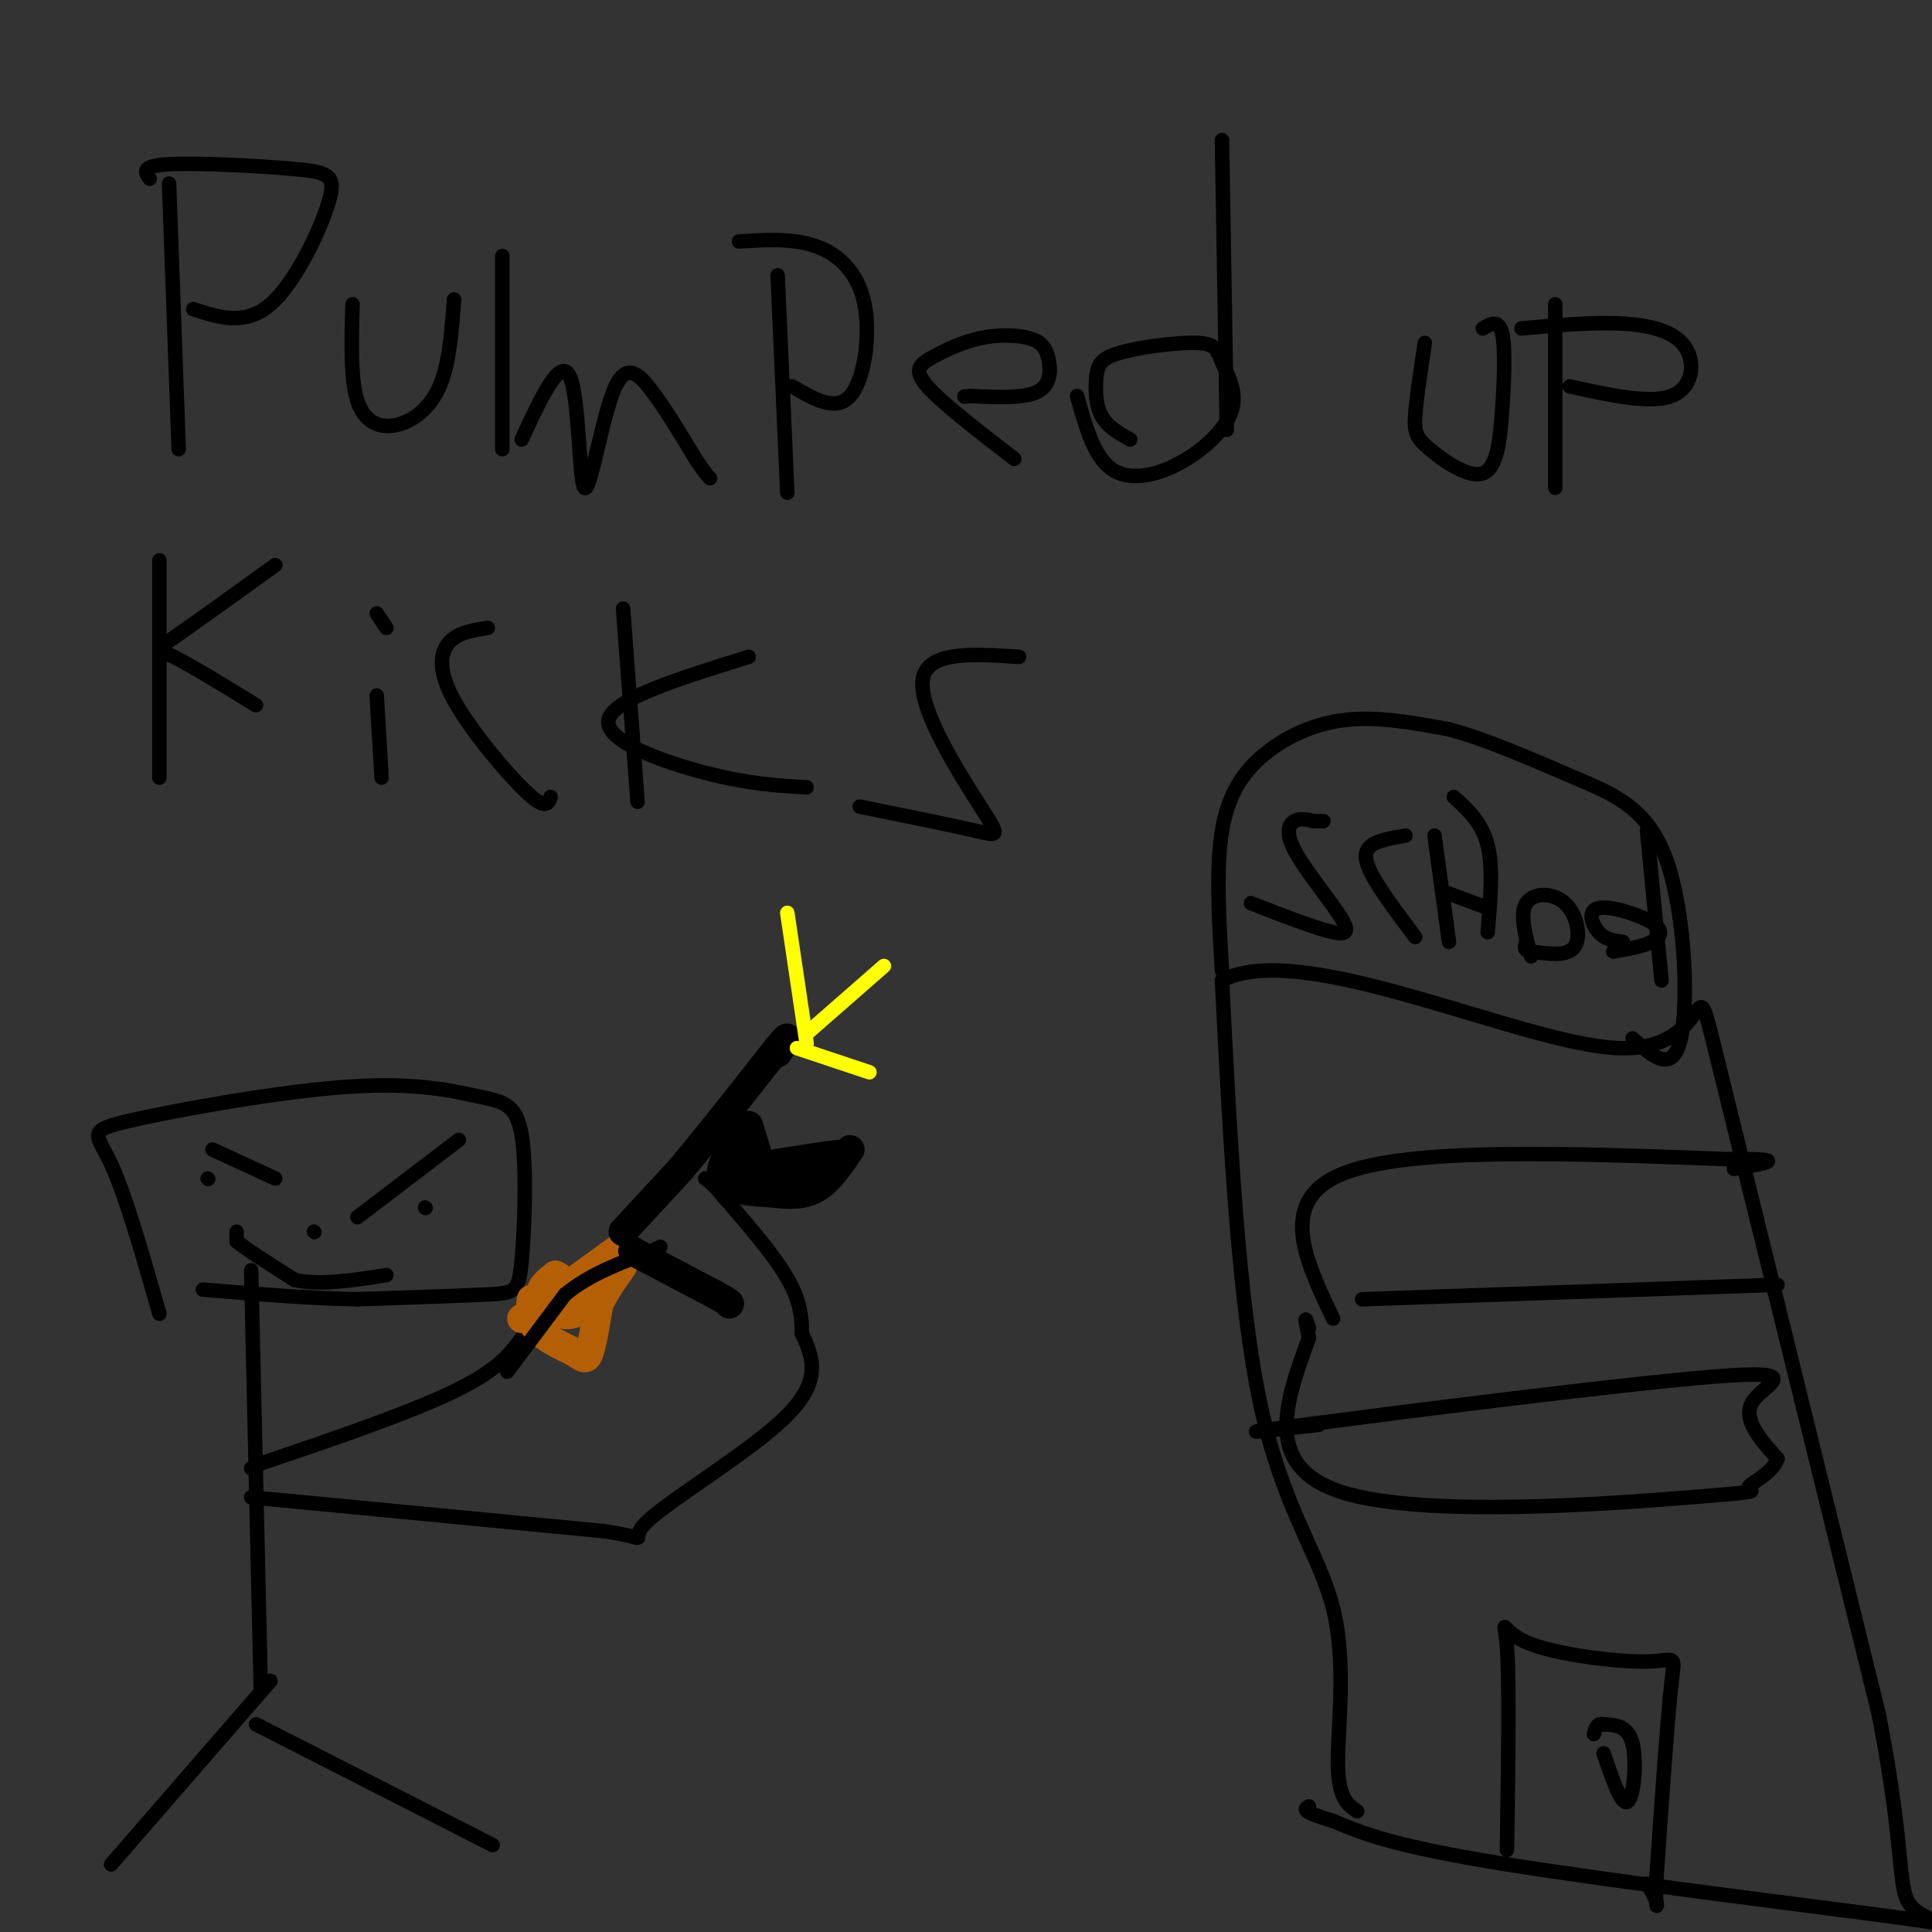 <svg viewBox='0 0 400 400' version='1.1' xmlns='http://www.w3.org/2000/svg' xmlns:xlink='http://www.w3.org/1999/xlink'><rect x="0" y="0" width="400" height="400" fill="#333333" stroke="none"/><g fill='none' stroke='#000000' stroke-width='3' stroke-linecap='round' stroke-linejoin='round'><path d='M281,375c-1.976,-1.333 -3.952,-2.667 -4,-10c-0.048,-7.333 1.833,-20.667 -1,-32c-2.833,-11.333 -10.381,-20.667 -15,-42c-4.619,-21.333 -6.310,-54.667 -8,-88'/><path d='M253,203c16.524,-8.810 61.833,13.167 82,14c20.167,0.833 15.190,-19.476 20,0c4.810,19.476 19.405,78.738 34,138'/><path d='M389,355c5.850,30.140 3.475,36.491 7,40c3.525,3.509 12.949,4.175 -3,2c-15.949,-2.175 -57.271,-7.193 -81,-11c-23.729,-3.807 -29.864,-6.404 -36,-9'/><path d='M276,377c-6.833,-2.000 -5.917,-2.500 -5,-3'/><path d='M312,383c0.260,-17.494 0.520,-34.989 0,-42c-0.520,-7.011 -1.820,-3.539 4,-1c5.820,2.539 18.759,4.145 25,4c6.241,-0.145 5.783,-2.041 5,5c-0.783,7.041 -1.892,23.021 -3,39'/><path d='M343,388c-0.378,7.578 0.178,7.022 0,6c-0.178,-1.022 -1.089,-2.511 -2,-4'/><path d='M332,363c1.867,5.467 3.733,10.933 5,10c1.267,-0.933 1.933,-8.267 1,-12c-0.933,-3.733 -3.467,-3.867 -6,-4'/><path d='M332,357c-1.333,-0.333 -1.667,0.833 -2,2'/><path d='M276,273c-5.833,-12.250 -11.667,-24.500 2,-30c13.667,-5.500 46.833,-4.250 80,-3'/><path d='M358,240c13.500,-0.167 7.250,0.917 1,2'/><path d='M282,269c0.000,0.000 86.000,-3.000 86,-3'/><path d='M273,295c-10.673,1.208 -21.345,2.417 -3,0c18.345,-2.417 65.708,-8.458 85,-10c19.292,-1.542 10.512,1.417 8,5c-2.512,3.583 1.244,7.792 5,12'/><path d='M368,302c-0.984,3.180 -5.944,5.131 -6,6c-0.056,0.869 4.793,0.657 -12,2c-16.793,1.343 -55.226,4.241 -72,-1c-16.774,-5.241 -11.887,-18.620 -7,-32'/><path d='M271,277c-1.167,-5.667 -0.583,-3.833 0,-2'/><path d='M253,201c-0.637,-10.667 -1.274,-21.333 0,-29c1.274,-7.667 4.458,-12.333 9,-16c4.542,-3.667 10.440,-6.333 17,-7c6.560,-0.667 13.780,0.667 21,2'/><path d='M300,151c8.065,2.134 17.729,6.469 26,10c8.271,3.531 15.150,6.258 19,17c3.850,10.742 4.671,29.498 3,37c-1.671,7.502 -5.836,3.751 -10,0'/><path d='M259,187c6.805,2.643 13.611,5.285 17,6c3.389,0.715 3.362,-0.499 1,-4c-2.362,-3.501 -7.059,-9.289 -9,-13c-1.941,-3.711 -1.126,-5.346 0,-6c1.126,-0.654 2.563,-0.327 4,0'/><path d='M272,170c1.000,0.000 1.500,0.000 2,0'/><path d='M293,194c-3.644,-4.867 -7.289,-9.733 -9,-13c-1.711,-3.267 -1.489,-4.933 0,-6c1.489,-1.067 4.244,-1.533 7,-2'/><path d='M300,195c0.000,0.000 -3.000,-22.000 -3,-22'/><path d='M300,185c0.000,0.000 8.000,3.000 8,3'/><path d='M308,193c0.583,-6.667 1.167,-13.333 0,-18c-1.167,-4.667 -4.083,-7.333 -7,-10'/><path d='M317,198c-1.214,-4.387 -2.429,-8.774 -1,-11c1.429,-2.226 5.500,-2.292 8,0c2.500,2.292 3.429,6.940 2,9c-1.429,2.060 -5.214,1.530 -9,1'/><path d='M317,197c-1.667,-0.167 -1.333,-1.083 -1,-2'/><path d='M336,195c-1.793,-0.217 -3.585,-0.434 -5,-2c-1.415,-1.566 -2.451,-4.482 0,-5c2.451,-0.518 8.391,1.360 11,3c2.609,1.640 1.888,3.040 0,4c-1.888,0.960 -4.944,1.480 -8,2'/><path d='M344,203c0.000,0.000 -3.000,-31.000 -3,-31'/><path d='M33,272c-3.514,-12.308 -7.028,-24.617 -10,-31c-2.972,-6.383 -5.401,-6.842 4,-9c9.401,-2.158 30.632,-6.015 45,-7c14.368,-0.985 21.872,0.902 27,2c5.128,1.098 7.880,1.408 9,8c1.120,6.592 0.609,19.467 0,26c-0.609,6.533 -1.317,6.724 -7,7c-5.683,0.276 -16.342,0.638 -27,1'/><path d='M74,269c-9.833,-0.167 -20.917,-1.083 -32,-2'/><path d='M52,263c0.000,0.000 2.000,87.000 2,87'/><path d='M56,348c0.000,0.000 -33.000,38.000 -33,38'/><path d='M53,357c0.000,0.000 49.000,25.000 49,25'/><path d='M43,244c0.000,0.000 0.100,0.100 0.1,0.1'/><path d='M44,238c0.000,0.000 13.000,6.000 13,6'/><path d='M88,250c0.000,0.000 0.100,0.100 0.1,0.1'/><path d='M95,236c0.000,0.000 -21.000,16.000 -21,16'/><path d='M65,255c0.000,0.000 0.100,0.100 0.1,0.1'/><path d='M52,304c0.000,0.000 2.000,-1.000 2,-1'/><path d='M54,303c8.044,-2.733 27.156,-9.067 38,-14c10.844,-4.933 13.422,-8.467 16,-12'/></g>
<g fill='none' stroke='#b45f06' stroke-width='6' stroke-linecap='round' stroke-linejoin='round'><path d='M108,273c0.000,0.000 18.000,-13.000 18,-13'/><path d='M126,260c3.000,-2.167 1.500,-1.083 0,0'/><path d='M110,269c-0.250,2.083 -0.500,4.167 1,6c1.500,1.833 4.750,3.417 8,5'/><path d='M119,280c1.822,1.222 2.378,1.778 3,0c0.622,-1.778 1.311,-5.889 2,-10'/><path d='M124,270c1.733,-3.689 5.067,-7.911 5,-8c-0.067,-0.089 -3.533,3.956 -7,8'/><path d='M122,270c-2.167,1.881 -4.083,2.583 -6,2c-1.917,-0.583 -3.833,-2.452 -4,-4c-0.167,-1.548 1.417,-2.774 3,-4'/><path d='M115,264c1.333,0.333 3.167,3.167 5,6'/><path d='M120,270c-0.167,1.000 -3.083,0.500 -6,0'/></g>
<g fill='none' stroke='#000000' stroke-width='6' stroke-linecap='round' stroke-linejoin='round'><path d='M131,259c0.000,0.000 0.100,0.100 0.1,0.1'/><path d='M131.1,259.1c2.833,1.500 9.867,5.200 16.9,8.9'/><path d='M148,268c3.317,1.817 3.158,1.908 3,2'/><path d='M129,255c0.000,0.000 12.000,-13.000 12,-13'/><path d='M141,242c5.333,-6.333 12.667,-15.667 20,-25'/><path d='M161,217c3.333,-4.000 1.667,-1.500 0,1'/><path d='M151,238c-1.250,2.750 -2.500,5.500 -1,7c1.500,1.500 5.750,1.750 10,2'/><path d='M160,247c3.244,0.444 6.356,0.556 9,-1c2.644,-1.556 4.822,-4.778 7,-8'/><path d='M155,233c0.000,0.000 3.000,10.000 3,10'/><path d='M158,243c3.167,1.000 9.583,-1.500 16,-4'/><path d='M174,239c-0.667,-0.167 -10.333,1.417 -20,3'/><path d='M154,242c-3.833,-0.833 -3.417,-4.417 -3,-8'/></g>
<g fill='none' stroke='#000000' stroke-width='3' stroke-linecap='round' stroke-linejoin='round'><path d='M105,284c0.000,0.000 12.000,-16.000 12,-16'/><path d='M117,268c5.000,-4.167 11.500,-6.583 18,-9'/><path d='M135,259c3.000,-1.500 1.500,-0.750 0,0'/><path d='M52,310c0.000,0.000 73.000,7.000 73,7'/><path d='M125,317c11.643,1.738 4.250,2.583 9,-2c4.750,-4.583 21.643,-14.595 29,-22c7.357,-7.405 5.179,-12.202 3,-17'/><path d='M166,276c0.111,-4.867 -1.111,-8.533 -4,-13c-2.889,-4.467 -7.444,-9.733 -12,-15'/><path d='M150,248c-2.667,-3.167 -3.333,-3.583 -4,-4'/><path d='M49,255c0.000,0.000 0.000,2.000 0,2'/><path d='M49,257c2.000,1.667 7.000,4.833 12,8'/><path d='M61,265c5.167,1.167 12.083,0.083 19,-1'/><path d='M37,93c0.000,0.000 -2.000,-55.000 -2,-55'/><path d='M40,64c5.392,1.756 10.785,3.512 16,-1c5.215,-4.512 10.254,-15.292 12,-21c1.746,-5.708 0.201,-6.344 -7,-7c-7.201,-0.656 -20.057,-1.330 -26,-1c-5.943,0.330 -4.971,1.665 -4,3'/><path d='M73,63c-0.232,7.756 -0.464,15.512 1,20c1.464,4.488 4.625,5.708 8,5c3.375,-0.708 6.964,-3.345 9,-8c2.036,-4.655 2.518,-11.327 3,-18'/><path d='M104,93c0.000,0.000 0.000,-40.000 0,-40'/><path d='M108,91c4.019,-8.683 8.038,-17.365 10,-13c1.962,4.365 1.866,21.778 3,23c1.134,1.222 3.498,-13.748 6,-20c2.502,-6.252 5.144,-3.786 8,0c2.856,3.786 5.928,8.893 9,14'/><path d='M144,95c2.000,3.000 2.500,3.500 3,4'/><path d='M163,102c0.000,0.000 -2.000,-45.000 -2,-45'/><path d='M164,80c4.530,2.643 9.060,5.286 12,2c2.940,-3.286 4.292,-12.500 3,-19c-1.292,-6.500 -5.226,-10.286 -10,-12c-4.774,-1.714 -10.387,-1.357 -16,-1'/><path d='M210,95c-7.491,-5.777 -14.981,-11.554 -18,-15c-3.019,-3.446 -1.566,-4.562 1,-6c2.566,-1.438 6.246,-3.197 10,-4c3.754,-0.803 7.584,-0.648 10,0c2.416,0.648 3.420,1.790 4,4c0.580,2.210 0.737,5.489 -2,7c-2.737,1.511 -8.369,1.256 -14,1'/><path d='M201,82c-2.333,0.167 -1.167,0.083 0,0'/><path d='M234,91c-2.392,-1.338 -4.785,-2.677 -6,-5c-1.215,-2.323 -1.253,-5.632 -1,-8c0.253,-2.368 0.795,-3.796 5,-5c4.205,-1.204 12.072,-2.186 16,-2c3.928,0.186 3.917,1.539 5,4c1.083,2.461 3.259,6.031 2,10c-1.259,3.969 -5.954,8.338 -11,11c-5.046,2.662 -10.442,3.618 -14,1c-3.558,-2.618 -5.279,-8.809 -7,-15'/><path d='M254,89c0.000,0.000 -1.000,-60.000 -1,-60'/><path d='M295,71c-0.882,5.771 -1.764,11.541 -2,15c-0.236,3.459 0.174,4.606 3,7c2.826,2.394 8.067,6.033 11,5c2.933,-1.033 3.559,-6.740 4,-13c0.441,-6.260 0.697,-13.074 0,-16c-0.697,-2.926 -2.349,-1.963 -4,-1'/><path d='M322,101c0.000,0.000 0.000,-38.000 0,-38'/><path d='M325,80c8.274,1.821 16.548,3.643 21,2c4.452,-1.643 5.083,-6.750 3,-10c-2.083,-3.250 -6.881,-4.643 -13,-5c-6.119,-0.357 -13.560,0.321 -21,1'/><path d='M33,161c0.000,0.000 0.000,-45.000 0,-45'/><path d='M53,146c-6.711,-4.111 -13.422,-8.222 -17,-10c-3.578,-1.778 -4.022,-1.222 0,-4c4.022,-2.778 12.511,-8.889 21,-15'/><path d='M79,161c0.000,0.000 -1.000,-17.000 -1,-17'/><path d='M78,127c0.000,0.000 2.000,3.000 2,3'/><path d='M114,165c-0.494,1.387 -0.988,2.774 -5,-1c-4.012,-3.774 -11.542,-12.708 -15,-19c-3.458,-6.292 -2.845,-9.940 -1,-12c1.845,-2.060 4.923,-2.530 8,-3'/><path d='M132,166c0.000,0.000 -3.000,-40.000 -3,-40'/><path d='M167,163c-6.000,-0.333 -12.000,-0.667 -21,-3c-9.000,-2.333 -21.000,-6.667 -20,-11c1.000,-4.333 15.000,-8.667 29,-13'/><path d='M178,167c9.554,1.935 19.107,3.869 24,5c4.893,1.131 5.125,1.458 1,-5c-4.125,-6.458 -12.607,-19.702 -12,-26c0.607,-6.298 10.304,-5.649 20,-5'/></g>
<g fill='none' stroke='#ffff00' stroke-width='3' stroke-linecap='round' stroke-linejoin='round'><path d='M167,216c0.000,0.000 -4.000,-27.000 -4,-27'/><path d='M167,214c0.000,0.000 16.000,-14.000 16,-14'/><path d='M165,217c0.000,0.000 15.000,5.000 15,5'/></g>
</svg>